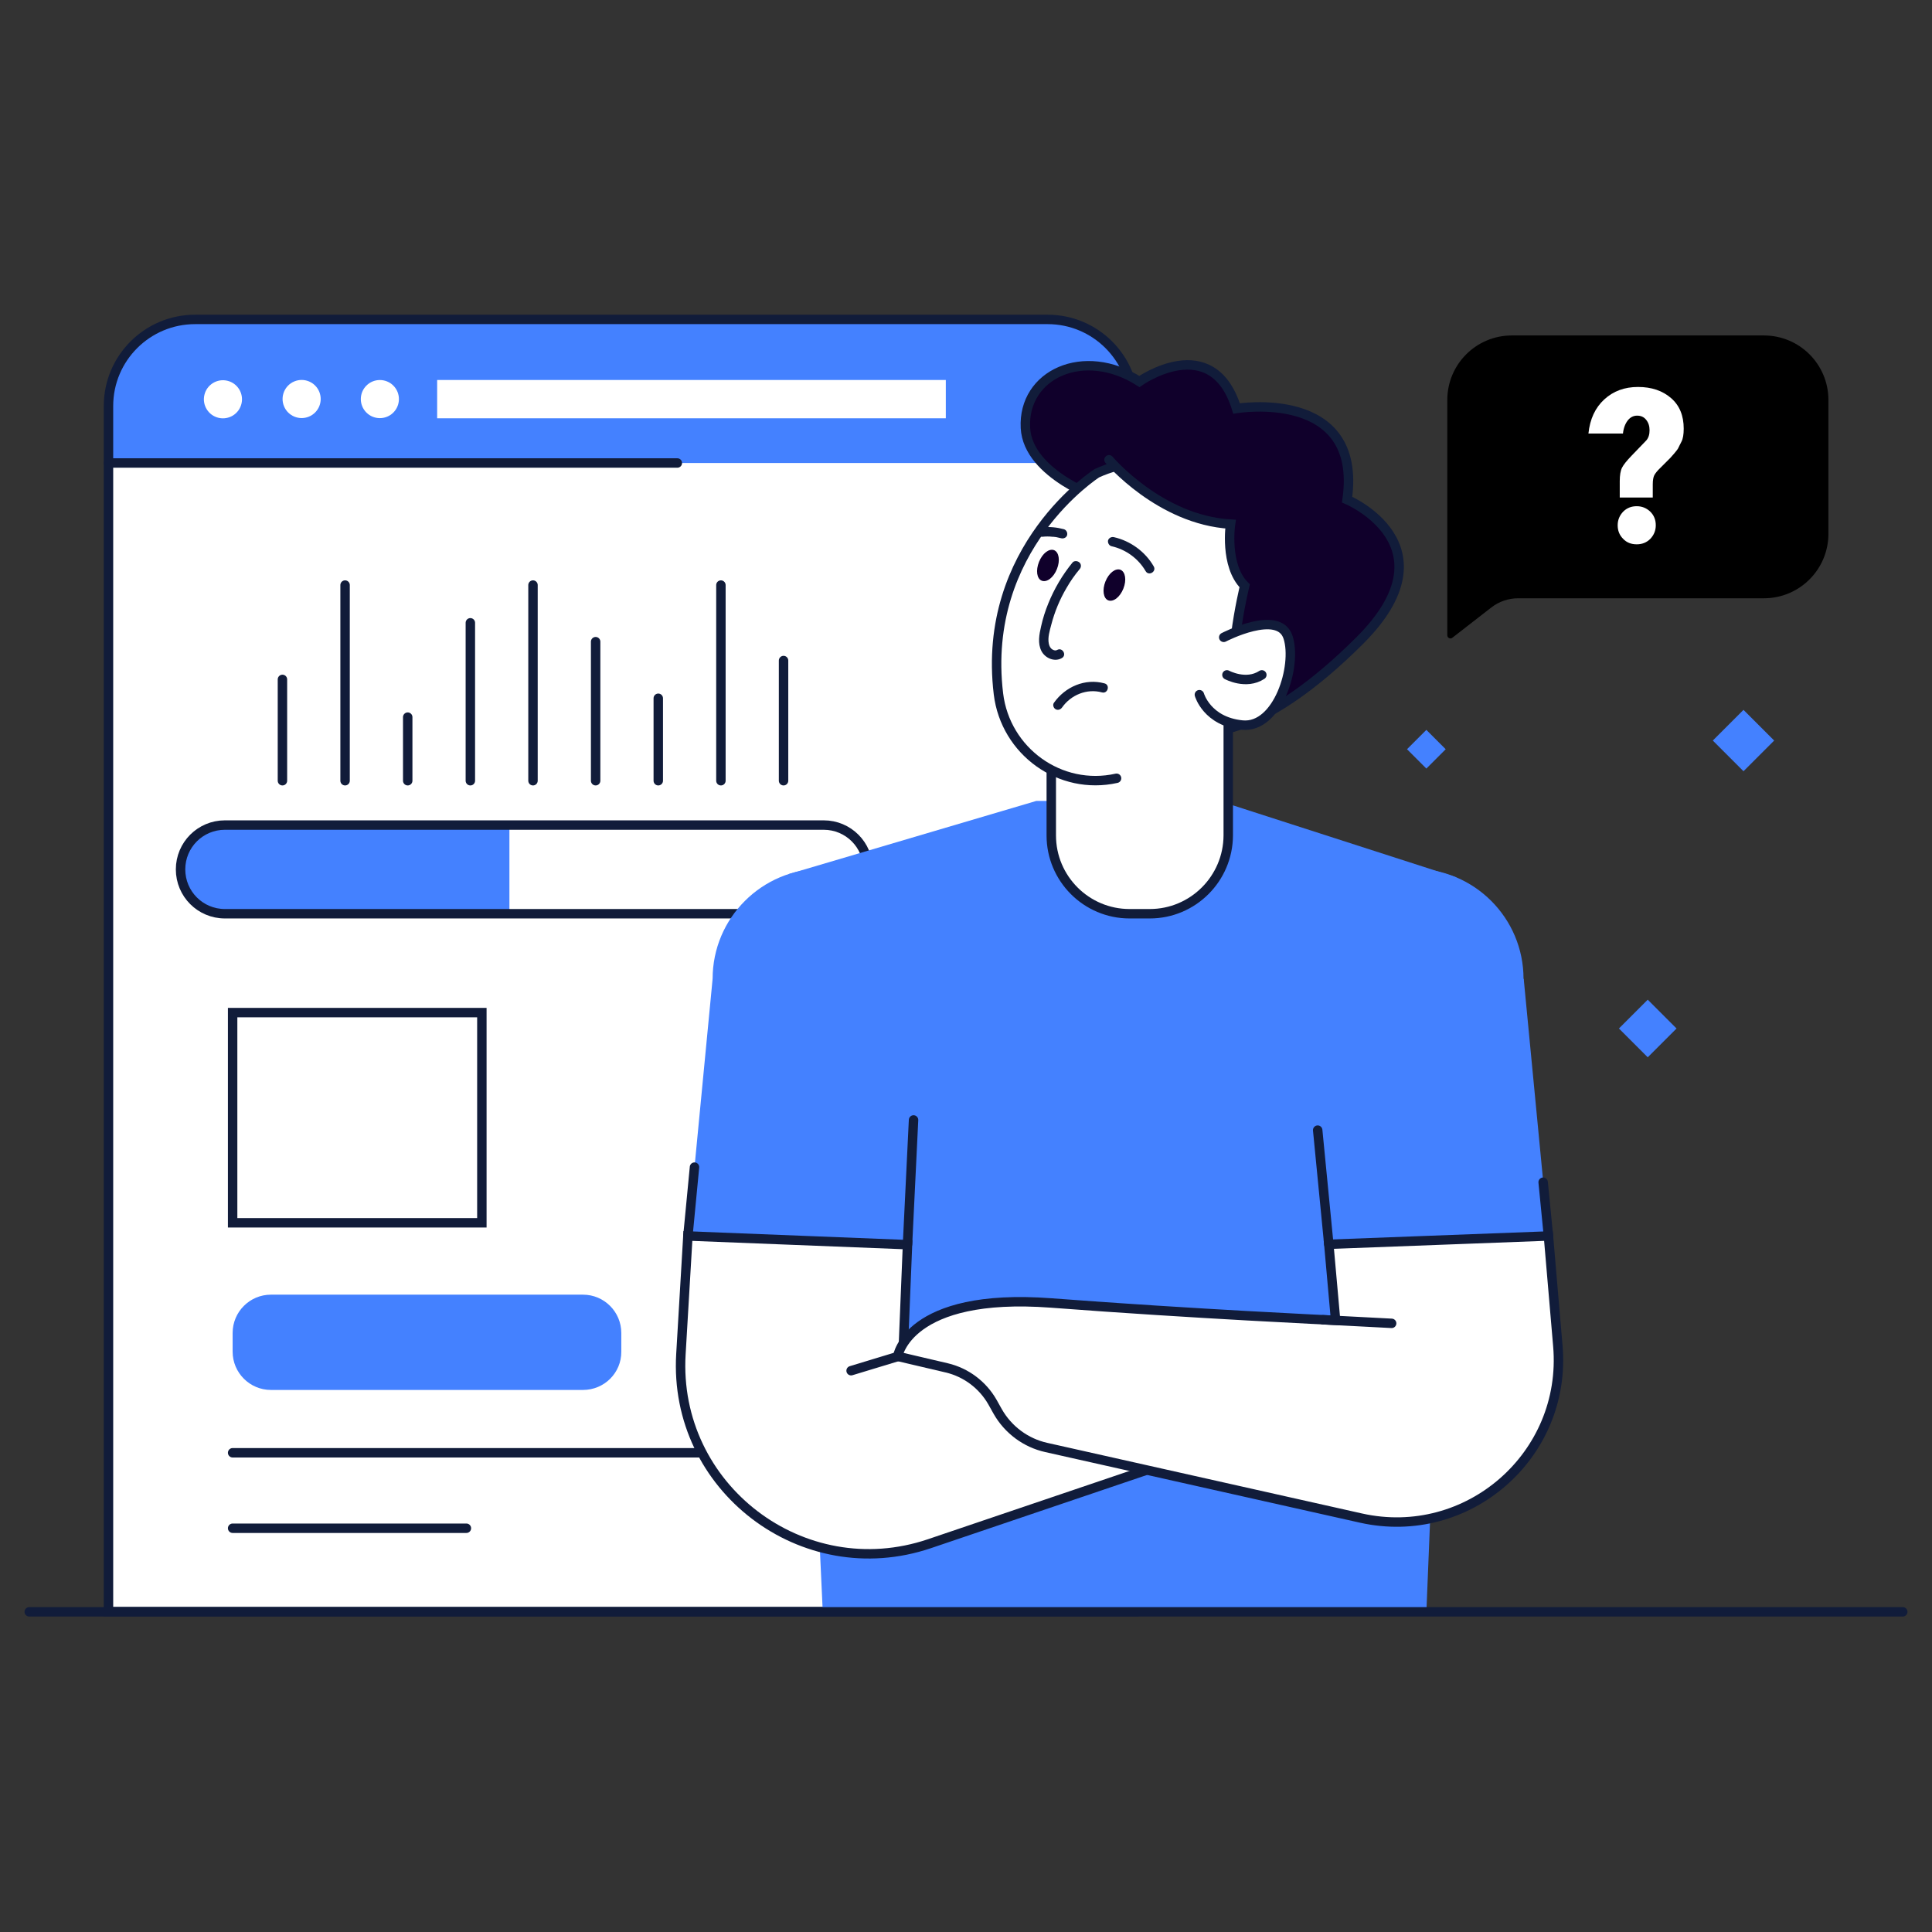 <?xml version="1.0" encoding="UTF-8"?>
<svg xmlns="http://www.w3.org/2000/svg" xmlns:xlink="http://www.w3.org/1999/xlink" id="Graphics" x="0px" y="0px" viewBox="0 0 1024 1024" style="enable-background:new 0 0 1024 1024;" xml:space="preserve">
  <rect x="0" y="0" width="1024" height="1024" fill="#333333" stroke="none"/>
  <style type="text/css">	.st0{fill:#FFFFFF;}	.st1{fill:#4481FF;}	.st2{fill:none;stroke:#111C3A;stroke-width:5;stroke-linecap:round;stroke-miterlimit:10;}	.st3{fill:#10002B;}	.st4{fill:#111C3A;}</style>
  <g>	<path class="st0" d="M555.3,169.3H103.4c-25.3,0-45.9,20.5-45.9,45.9v639h543.6v-639C601.2,189.9,580.6,169.3,555.3,169.3z"></path>	<path class="st1" d="M270,484.3H119.2c-13,0-23.5-10.5-23.5-23.5l0,0c0-13,10.5-23.5,23.5-23.5H270V484.3z"></path>	<path class="st2" d="M436.7,484.3H119.2c-13,0-23.5-10.5-23.5-23.5l0,0c0-13,10.5-23.5,23.5-23.5h317.4c13,0,23.5,10.5,23.5,23.5   l0,0C460.2,473.8,449.6,484.3,436.7,484.3z"></path>	<path class="st1" d="M557.6,169.3H101.1c-24.1,0-43.6,19.5-43.6,43.6v32.5h543.6v-32.5C601.2,188.8,581.7,169.3,557.6,169.3z"></path>	<path class="st2" d="M555.3,169.3H103.4c-25.3,0-45.9,20.5-45.9,45.9v639h543.6v-639C601.2,189.9,580.6,169.3,555.3,169.3z"></path>	<line class="st2" x1="57.5" y1="245.4" x2="359" y2="245.4"></line>			<ellipse transform="matrix(0.23 -0.973 0.973 0.23 -114.812 277.991)" class="st0" cx="118.2" cy="211.5" rx="10.1" ry="10.1"></ellipse>			<ellipse transform="matrix(0.924 -0.383 0.383 0.924 -68.784 77.262)" class="st0" cx="159.8" cy="211.5" rx="10.1" ry="10.1"></ellipse>			<ellipse transform="matrix(0.707 -0.707 0.707 0.707 -90.582 204.379)" class="st0" cx="201.4" cy="211.5" rx="10.1" ry="10.1"></ellipse>	<rect x="231.7" y="201.4" class="st0" width="269.6" height="20.3"></rect>			<rect x="748.7" y="389.7" transform="matrix(-0.707 -0.707 0.707 -0.707 1009.811 1212.201)" class="st1" width="14.5" height="14.5"></rect>			<rect x="862.6" y="534.1" transform="matrix(-0.707 -0.707 0.707 -0.707 1105.587 1547.855)" class="st1" width="21.6" height="21.6"></rect>			<rect x="912.5" y="380.8" transform="matrix(-0.707 -0.707 0.707 -0.707 1300 1323.131)" class="st1" width="23" height="23"></rect>	<g>		<path class="st3" d="M584.2,264.8c0,0-39.4-13-40.7-38c-1.5-28.4,30.9-43.4,60.4-24.6c0,0,38.6-27.3,51.5,14.3    c0,0,67.1-11.2,58.6,48.3c0,0,57.3,24.2,6.7,74.7s-79,47.8-79,47.8L584.2,264.8z"></path>		<path class="st2" d="M584.2,264.8c0,0-39.4-13-40.7-38c-1.5-28.4,30.9-43.4,60.4-24.6c0,0,38.6-27.3,51.5,14.3    c0,0,67.1-11.2,58.6,48.3c0,0,57.3,24.2,6.7,74.7s-79,47.8-79,47.8L584.2,264.8z"></path>		<polygon class="st1" points="418,463.3 549.3,424.5 646.2,424.5 771.8,465 756,854.7 436.1,854.7   "></polygon>		<circle class="st1" cx="436.1" cy="518.8" r="58.4"></circle>		<circle class="st1" cx="749.1" cy="518.8" r="58.4"></circle>		<polygon class="st1" points="377.7,518.8 364.6,655.1 481,659.5 494.1,525.8   "></polygon>		<polygon class="st1" points="807.6,518.8 820.7,655.1 704.3,659.5 691.2,525.8   "></polygon>		<path class="st0" d="M364.6,655.1l-3.7,62.6c-4.2,70.7,64.6,123.2,131.7,100.5l115.1-39l-113.2-68.2l-15.8,4.9l2.3-56.2    L364.6,655.1z"></path>		<path class="st2" d="M364.6,655.1l-3.7,62.6c-4.2,70.7,64.6,123.2,131.7,100.5l115.1-39l-113.2-68.2l-15.8,4.9l2.3-56.2    L364.6,655.1z"></path>		<path class="st0" d="M820.7,655.1l5,58.4c4.9,57.8-47.7,103.8-104.4,91.1l-166.7-37.4c-10.9-2.4-20.3-9.4-25.8-19.1l-2.8-5    c-5.2-9.1-14-15.7-24.2-18.1l-26-6.1c0,0,5.2-34,81.3-28.3c76.1,5.8,150.8,9.2,150.8,9.2l-3.6-40.3L820.7,655.1z"></path>		<path class="st2" d="M820.7,655.1l5,58.4c4.9,57.8-47.7,103.8-104.4,91.1l-166.7-37.4c-10.9-2.4-20.3-9.4-25.8-19.1l-2.8-5    c-5.2-9.1-14-15.7-24.2-18.1l-26-6.1c0,0,5.2-34,81.3-28.3c76.1,5.8,150.8,9.2,150.8,9.2l-3.6-40.3L820.7,655.1z"></path>		<path class="st0" d="M609.4,484.3h-10.7c-22.9,0-41.5-18.6-41.5-41.5v-99.5h93.8v99.5C650.9,465.7,632.3,484.3,609.4,484.3z"></path>		<path class="st2" d="M609.4,484.3h-10.7c-22.9,0-41.5-18.6-41.5-41.5v-99.5h93.8v99.5C650.9,465.7,632.3,484.3,609.4,484.3z"></path>		<path class="st0" d="M581.4,250.8c0,0-61.6,39.3-52.2,117c3.7,30.4,32.7,51.4,62.6,44.7c18.3-4.1,40-14.2,62.4-36.4    c0,0,46.5-54.9,13.7-103.2C635.1,224.6,581.4,250.8,581.4,250.8z"></path>		<path class="st2" d="M654.2,376.1c0,0,46.5-54.9,13.7-103.2c-32.8-48.3-86.5-22.1-86.5-22.1s-61.6,39.3-52.2,117    c3.7,30.4,32.7,51.4,62.6,44.7"></path>		<path class="st3" d="M590.6,247.4c0,0,24,28.2,61.6,30.5c0,0-3.3,21.9,7.5,32.7c0,0-12.1,49.4-1.5,60.2c0,0,38.2-9.3,45-39.7    c3.7-16.8-4.9-42.9-13.3-63c-10.1-24.2-32-41.9-57.9-45.8C614.2,219.4,596.5,223.6,590.6,247.4z"></path>		<path class="st2" d="M587.8,243.7c0,0,26.9,31.9,64.4,34.1c0,0-3.3,21.9,7.5,32.7c0,0-12.1,49.4-1.5,60.2"></path>		<path class="st0" d="M648.6,337.8c0,0,29.2-15.2,34.1,0c4.9,15.2-5.4,48.3-24.2,46.5c-18.8-1.8-22.8-16.1-22.8-16.1L648.6,337.8z"></path>		<path class="st2" d="M648.6,337.8c0,0,29.2-15.2,34.1,0c4.9,15.2-5.4,48.3-24.2,46.5c-18.8-1.8-22.8-16.1-22.8-16.1"></path>		<line class="st2" x1="701.2" y1="699.5" x2="737.6" y2="701.4"></line>		<line class="st2" x1="475.8" y1="719" x2="451.1" y2="726.5"></line>		<line class="st2" x1="364.6" y1="655.1" x2="368.1" y2="618.6"></line>		<line class="st2" x1="481" y1="659.5" x2="484.2" y2="593.6"></line>		<line class="st2" x1="704.3" y1="659.5" x2="698.4" y2="599"></line>		<line class="st2" x1="820.7" y1="655.1" x2="817.9" y2="626.6"></line>		<path class="st2" d="M650.3,357.7c0,0,10.1,5.5,18.5,0"></path>		<path class="st3" d="M560.2,301.6c-1.8,4.5-5.3,7.2-8,6.2s-3.3-5.5-1.5-10c1.8-4.5,5.3-7.2,8-6.2    C561.3,292.7,562,297.1,560.2,301.6z"></path>		<path class="st3" d="M595.4,312c-1.8,4.5-5.3,7.2-8,6.2c-2.6-1-3.3-5.5-1.5-10s5.3-7.2,8-6.2C596.5,303.1,597.2,307.5,595.4,312z"></path>		<g>			<g>				<path class="st4" d="M568.5,298.1c-5.4,6.6-9.7,13.9-12.9,21.8c-1.6,3.9-2.9,8-3.8,12.1c-1,4.3-1.9,9,0.2,13.1      c2,3.8,7,5.9,10.8,3.7c2.8-1.6,0.3-5.9-2.5-4.3c-0.7,0.4-1.5,0.3-2.4-0.2c-1.2-0.7-1.7-1.8-2-3.1c-0.7-3.3,0.5-7,1.3-10.1      c1.8-6.9,4.5-13.4,8.1-19.5c2-3.5,4.3-6.8,6.9-9.9c0.9-1,1-2.5,0-3.5C571.2,297.2,569.4,297.1,568.5,298.1L568.5,298.1z"></path>			</g>		</g>		<g>			<g>				<path class="st4" d="M562.9,375c4.7-6.7,13.2-10.2,21.2-8c3.1,0.8,4.4-4,1.3-4.8c-10.3-2.8-20.8,1.8-26.8,10.3      c-0.8,1.1-0.2,2.8,0.9,3.4C560.7,376.6,562.1,376.1,562.9,375L562.9,375z"></path>			</g>		</g>		<g>			<g>				<path class="st4" d="M552.5,284.5c1.8-0.2,3.5-0.2,5.3,0c0.4,0,0.8,0,1.2,0.1c-0.6-0.1,0.1,0,0.2,0c0.2,0,0.5,0.1,0.7,0.1      c0.9,0.2,1.7,0.4,2.6,0.6c1.3,0.3,2.8-0.4,3.1-1.7c0.3-1.3-0.4-2.7-1.7-3.1c-3.7-1-7.6-1.4-11.4-1c-1.3,0.1-2.6,1.1-2.5,2.5      C550,283.2,551.1,284.6,552.5,284.5L552.5,284.5z"></path>			</g>		</g>		<g>			<g>				<path class="st4" d="M589.1,289.5c7.6,1.7,14.2,6.5,18.1,13.2c1.6,2.8,5.9,0.3,4.3-2.5c-4.5-7.8-12.3-13.5-21.1-15.5      c-1.3-0.3-2.7,0.4-3.1,1.7C587,287.6,587.8,289.2,589.1,289.5L589.1,289.5z"></path>			</g>		</g>	</g>	<line class="st2" x1="15.5" y1="854.3" x2="1008.5" y2="854.3"></line>	<g>		<path d="M769.8,338l20.6-16c4.1-3.2,9.1-4.9,14.3-4.9h130.2c18.9,0,34.2-15.3,34.2-34.2v-70.9c0-18.9-15.3-34.2-34.2-34.2H801.3    c-18.9,0-34.2,15.3-34.2,34.2v124.7C767.1,338.1,768.7,338.9,769.8,338z"></path>	</g>	<g>		<path class="st0" d="M876,263.7h-17.5V255c0-3.1,0.4-5.5,1.2-7.1c0.8-1.6,2.5-3.7,5.1-6.4l7.8-8.1c1.2-1.4,1.7-3.2,1.7-5.4    c0-2.2-0.6-4-1.8-5.5c-1.2-1.5-2.8-2.2-4.8-2.2c-2,0-3.7,0.9-5,2.6c-1.3,1.7-2.2,4-2.5,6.9h-18.3c0.8-7.7,3.6-13.7,8.4-18.1    c4.8-4.4,10.7-6.6,17.9-6.6c7.2,0,13,2,17.5,5.9c4.5,3.9,6.7,9.3,6.7,16.2c0,3.1-0.4,5.4-1.2,6.9c-0.8,1.5-1.3,2.6-1.6,3.2    c-0.3,0.7-1,1.6-2.1,2.9c-1.1,1.3-1.9,2.2-2.2,2.5c-1.8,1.8-3.6,3.6-5.2,5.2c-1.7,1.6-2.7,2.9-3.3,4c-0.5,1-0.8,2.6-0.8,4.7V263.7    z M860.3,285.6c-2-2-2.9-4.4-2.9-7.2c0-2.8,1-5.2,2.9-7.2c2-2,4.4-2.9,7.2-2.9c2.8,0,5.2,1,7.2,2.9c2,2,2.9,4.4,2.9,7.2    c0,2.8-1,5.2-2.9,7.2c-2,2-4.4,2.9-7.2,2.9C864.6,288.5,862.2,287.6,860.3,285.6z"></path>	</g>	<line class="st2" x1="149.7" y1="413.8" x2="149.7" y2="360.1"></line>	<line class="st2" x1="182.9" y1="413.8" x2="182.9" y2="310.1"></line>	<line class="st2" x1="216.1" y1="413.8" x2="216.1" y2="380.1"></line>	<line class="st2" x1="249.3" y1="413.8" x2="249.3" y2="330.1"></line>	<line class="st2" x1="282.5" y1="413.8" x2="282.5" y2="310.1"></line>	<line class="st2" x1="315.7" y1="413.8" x2="315.7" y2="340.1"></line>	<line class="st2" x1="348.9" y1="413.8" x2="348.9" y2="370.1"></line>	<line class="st2" x1="382.1" y1="413.8" x2="382.1" y2="310.1"></line>	<line class="st2" x1="415.3" y1="413.8" x2="415.3" y2="350.1"></line>	<rect x="123.3" y="536.7" class="st2" width="132.1" height="111.4"></rect>	<path class="st1" d="M309,736.7H143.6c-11.2,0-20.3-9.1-20.3-20.3v-9.9c0-11.2,9.1-20.3,20.3-20.3H309c11.2,0,20.3,9.1,20.3,20.3   v9.9C329.4,727.6,320.3,736.7,309,736.7z"></path>	<line class="st2" x1="123.3" y1="770" x2="371" y2="770"></line>	<line class="st2" x1="123.3" y1="810" x2="247.2" y2="810"></line></g>
</svg>
